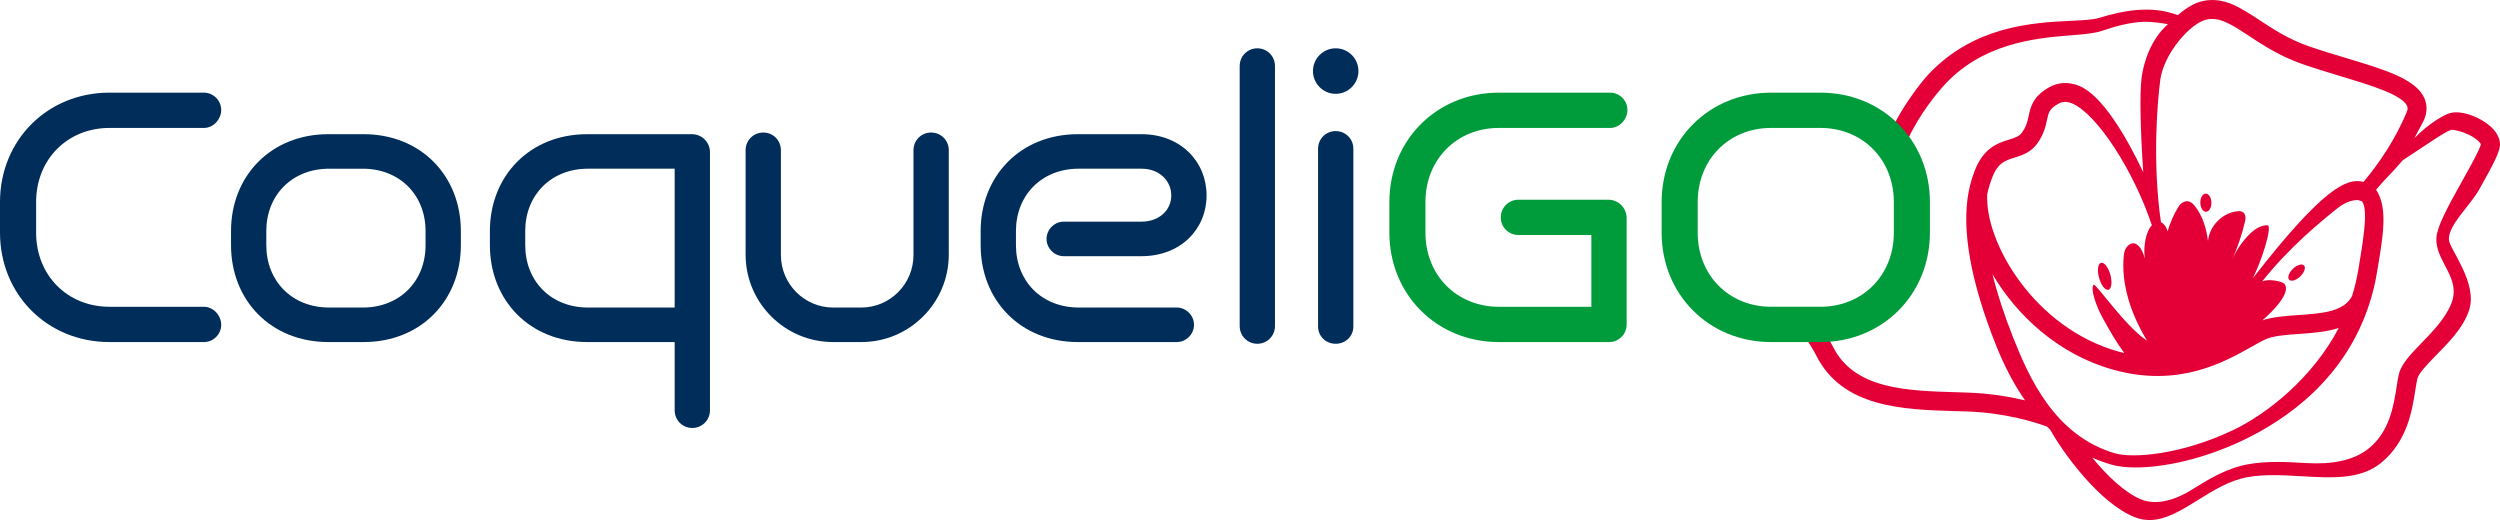 <?xml version="1.0" encoding="UTF-8" standalone="no"?>
<!-- Created with Inkscape (http://www.inkscape.org/) -->

<svg
   width="504.623mm"
   height="104.965mm"
   viewBox="0 0 504.623 104.965"
   version="1.1"
   id="svg40966"
   inkscape:version="1.2.1 (9c6d41e410, 2022-07-14)"
   sodipodi:docname="Logo réseau CoqueliGO Annonay.svg"
   xmlns:inkscape="http://www.inkscape.org/namespaces/inkscape"
   xmlns:sodipodi="http://sodipodi.sourceforge.net/DTD/sodipodi-0.dtd"
   xmlns="http://www.w3.org/2000/svg"
   xmlns:svg="http://www.w3.org/2000/svg">
  <sodipodi:namedview
     id="namedview40968"
     pagecolor="#ffffff"
     bordercolor="#666666"
     borderopacity="1.0"
     inkscape:showpageshadow="2"
     inkscape:pageopacity="0.0"
     inkscape:pagecheckerboard="0"
     inkscape:deskcolor="#d1d1d1"
     inkscape:document-units="mm"
     showgrid="false"
     inkscape:zoom="0.2102413"
     inkscape:cx="-696.81836"
     inkscape:cy="470.88749"
     inkscape:window-width="1680"
     inkscape:window-height="979"
     inkscape:window-x="-8"
     inkscape:window-y="-8"
     inkscape:window-maximized="1"
     inkscape:current-layer="layer1" />
  <defs
     id="defs40963" />
  <g
     inkscape:label="Calque 1"
     inkscape:groupmode="layer"
     id="layer1"
     transform="translate(-258.629,-24.528)">
    <g
       id="g41161">
      <path
         fill-rule="nonzero"
         fill="#002d5a"
         fill-opacity="1"
         d="m 280.719,93.572 c -12.516,0 -22.09,-9.574 -22.09,-22.09 v -6.164 c 0,-12.516 9.575,-22.09 22.09,-22.09 h 19.076 c 1.898,0 3.484,1.585 3.484,3.484 0,1.898 -1.585,3.64 -3.484,3.64 h -19.076 c -8.469,0 -14.8,6.331 -14.8,14.967 v 6.164 c 0,8.636 6.331,14.967 14.8,14.967 h 19.076 c 1.898,0 3.484,1.742 3.484,3.64 0,1.909 -1.585,3.484 -3.484,3.484 z m 0,0"
         id="path40502"
         style="stroke-width:2.67" />
      <path
         fill-rule="nonzero"
         fill="#002d5a"
         fill-opacity="1"
         d="m 344.528,71.169 c 0,-7.28 -5.225,-12.589 -12.662,-12.589 h -6.811 c -7.447,0 -12.672,5.309 -12.672,12.589 v 2.847 c 0,7.29 5.225,12.589 12.672,12.589 h 6.811 c 7.437,0 12.662,-5.298 12.662,-12.589 z m -19.628,22.403 c -11.556,0 -19.639,-8.385 -19.639,-19.556 v -2.847 c 0,-11.16 8.083,-19.556 19.639,-19.556 h 7.123 c 11.556,0 19.629,8.396 19.629,19.556 v 2.847 c 0,11.17 -8.073,19.556 -19.629,19.556 z m 0,0"
         id="path40504"
         style="stroke-width:2.67" />
      <path
         fill-rule="nonzero"
         fill="#002d5a"
         fill-opacity="1"
         d="m 394.81,58.58 h -17.501 c -7.447,0 -12.662,5.309 -12.662,12.589 v 2.847 c 0,7.29 5.215,12.589 12.662,12.589 h 17.501 z m 0,34.992 h -17.657 c -11.556,0 -19.639,-8.385 -19.639,-19.556 v -2.847 c 0,-11.16 8.083,-19.556 19.639,-19.556 h 21.141 c 1.971,0 3.64,1.585 3.64,3.65 v 52.086 c 0,1.982 -1.585,3.567 -3.567,3.567 -1.982,0 -3.557,-1.585 -3.557,-3.567 z m 0,0"
         id="path40506"
         style="stroke-width:2.67" />
      <path
         fill-rule="nonzero"
         fill="#002d5a"
         fill-opacity="1"
         d="m 426.787,93.572 c -9.741,0 -17.658,-7.916 -17.658,-17.647 V 54.836 c 0,-1.982 1.585,-3.557 3.567,-3.557 1.982,0 3.556,1.575 3.556,3.557 v 21.162 c 0,5.861 4.756,10.607 10.534,10.607 h 5.705 c 5.778,0 10.524,-4.746 10.524,-10.607 v -21.162 c 0,-1.982 1.585,-3.557 3.557,-3.557 1.982,0 3.567,1.575 3.567,3.557 v 21.089 c 0,9.731 -7.916,17.647 -17.647,17.647 z m 0,0"
         id="path40508"
         style="stroke-width:2.67" />
      <path
         fill-rule="nonzero"
         fill="#002d5a"
         fill-opacity="1"
         d="m 476.203,93.572 c -11.556,0 -19.629,-8.385 -19.629,-19.556 v -2.847 c 0,-11.16 8.073,-19.556 19.629,-19.556 h 12.829 c 7.916,0 13.142,5.549 13.142,12.359 0,6.8 -5.225,12.265 -13.142,12.265 H 473.356 c -1.898,0 -3.484,-1.585 -3.484,-3.484 0,-1.898 1.585,-3.484 3.484,-3.484 h 15.676 c 3.64,0 6.018,-2.378 6.018,-5.298 0,-2.931 -2.378,-5.392 -6.018,-5.392 h -12.662 c -7.447,0 -12.672,5.309 -12.672,12.589 v 2.847 c 0,7.29 5.225,12.589 12.672,12.589 h 19.785 c 1.898,0 3.483,1.585 3.483,3.484 0,1.909 -1.585,3.484 -3.483,3.484 z m 0,0"
         id="path40510"
         style="stroke-width:2.67" />
      <path
         fill-rule="nonzero"
         fill="#002d5a"
         fill-opacity="1"
         d="m 508.859,37.846 c 0,-1.982 1.585,-3.567 3.556,-3.567 1.982,0 3.567,1.585 3.567,3.567 v 52.514 c 0,1.971 -1.585,3.557 -3.567,3.557 -1.971,0 -3.556,-1.585 -3.556,-3.557 z m 0,0"
         id="path40512"
         style="stroke-width:2.67" />
      <path
         fill-rule="nonzero"
         fill="#002d5a"
         fill-opacity="1"
         d="m 524.681,54.544 c 0,-1.982 1.575,-3.557 3.556,-3.557 1.982,0 3.567,1.575 3.567,3.557 v 35.889 c 0,1.982 -1.585,3.484 -3.567,3.484 -1.982,0 -3.556,-1.502 -3.556,-3.484 z m -1.032,-15.676 c 0,-2.534 2.055,-4.589 4.589,-4.589 2.534,0 4.589,2.055 4.589,4.589 0,2.534 -2.055,4.599 -4.589,4.599 -2.534,0 -4.589,-2.065 -4.589,-4.599"
         id="path40514"
         style="stroke-width:2.67" />
      <path
         fill-rule="nonzero"
         fill="#e40036"
         fill-opacity="1"
         d="m 703.988,67.268 c 0.626,-0.083 1.074,-0.96 1.012,-1.971 -0.061,-1.012 -0.615,-1.763 -1.231,-1.679 -0.615,0.083 -1.064,0.97 -1.001,1.971 0.06,1.012 0.605,1.763 1.22,1.679"
         id="path40516"
         style="stroke-width:2.67" />
      <path
         fill-rule="nonzero"
         fill="#e40036"
         fill-opacity="1"
         d="m 750.411,72.577 c -0.115,1.992 0.824,3.796 1.731,5.528 1.262,2.409 2.451,4.683 1.293,7.666 -1.179,2.983 -3.744,5.642 -6.008,7.979 -2.201,2.274 -4.099,4.224 -4.589,6.32 -0.176,0.73 -0.313,1.575 -0.459,2.545 -0.594,3.807 -1.408,9.022 -5.611,12.422 -2.993,2.409 -7.249,3.275 -12.61,2.962 -3.89,-0.229 -7.906,-0.459 -11.754,0.24 -4.401,0.793 -8.104,3.108 -11.379,5.142 -4.172,2.597 -7.666,2.983 -10.169,1.971 -3.265,-1.314 -6.894,-4.766 -9.908,-8.448 1.241,0.553 2.534,1.022 3.869,1.408 1.293,0.375 2.952,0.574 4.902,0.574 5.611,0 13.569,-1.648 21.569,-5.444 9.032,-4.287 20.818,-12.568 25.657,-27.785 0.626,-1.992 1.105,-3.911 1.439,-5.935 1.262,-7.457 2.326,-13.194 -0.147,-16.907 1.7,-2.055 3.463,-3.619 5.361,-5.924 4.985,-3.285 8.709,-5.872 9.772,-6.143 0.553,-0.136 2.9,0.48 4.454,1.439 1.022,0.647 1.481,1.231 1.575,1.46 -0.229,1.064 -2.211,4.61 -3.671,7.217 -3.129,5.58 -5.194,9.418 -5.319,11.713 M 665.012,92.727 c -1.846,-4.652 -3.244,-8.938 -4.203,-12.849 4.871,8.281 13.246,16.176 24.416,19.285 13.141,3.661 22.361,-1.533 27.868,-4.631 1.032,-0.584 1.919,-1.085 2.691,-1.45 1.606,-0.772 4.182,-0.96 6.894,-1.147 2.566,-0.177 5.455,-0.386 8.02,-1.199 -5.256,10.033 -14.393,17.324 -21.391,20.64 -10.43,4.954 -20.171,5.705 -23.769,4.652 -12.318,-3.588 -17.459,-15.613 -20.526,-23.3 m -5.267,-28.953 c 0.303,-1.523 0.699,-2.587 1.012,-3.4 1.147,-2.993 2.639,-3.452 4.516,-4.036 1.45,-0.449 3.254,-1.012 4.558,-2.816 1.377,-1.919 1.71,-3.525 1.992,-4.819 0.323,-1.512 0.469,-2.201 2.243,-3.212 0.866,-0.501 1.762,-0.521 2.826,-0.083 5.017,2.107 12.453,13.632 16.093,24.593 -1.199,1.158 -1.794,4.412 -1.408,6.727 -1.325,-4.808 -3.995,-3.139 -4.245,-0.803 -0.636,5.997 1.502,12.171 4.694,17.376 -4.402,-2.879 -10.107,-11.306 -10.784,-11.327 -0.793,0.907 0.689,4.662 1.69,6.498 1.45,2.66 2.879,5.152 4.485,7.311 -0.386,-0.083 -0.772,-0.188 -1.168,-0.292 -16.875,-4.704 -26.971,-21.892 -26.502,-31.717 m 59.992,18.033 c -0.375,-0.449 -3.129,-1.095 -4.495,-0.469 5.58,-7.03 12.088,-12.286 15.207,-14.779 1.877,-1.502 3.39,-1.648 4.005,-1.648 0.303,0 0.814,0.209 0.814,0.209 0.136,0.052 0.814,0.49 0.73,3.577 -0.076,2.701 -0.699,6.435 -1.366,10.388 -0.303,1.783 -0.689,3.431 -1.241,5.194 -1.679,3.285 -6.393,3.525 -10.972,3.849 -2.597,0.188 -5.069,0.365 -7.134,1.064 2.211,-1.898 5.861,-5.632 4.454,-7.384 m -25.073,-41.114 c 0.699,-5.298 6.091,-11.587 9.46,-12.244 2.618,-0.521 5.058,1.085 8.438,3.317 2.795,1.836 6.268,4.12 10.815,5.695 2.555,0.887 5.152,1.669 7.666,2.43 5.799,1.742 12.38,3.723 13.434,5.976 0.126,0.282 0.219,0.657 -0.076,1.345 -2.336,5.455 -5.267,9.919 -8.698,14.028 -3.348,-0.887 -8.125,1.189 -22.34,19.441 1.784,-3.588 3.859,-10.044 3.046,-10.69 -1.544,-0.063 -2.91,0.96 -3.984,2.076 -1.398,1.46 -2.534,3.191 -3.327,5.058 1.168,-2.576 2.075,-5.267 2.722,-8.031 0.076,-0.344 0.094,-0.709 0,-1.053 -0.262,-0.897 -0.98,-0.939 -1.606,-0.876 -3.025,0.334 -5.621,2.983 -5.903,6.008 -0.313,-2.493 -1.053,-4.975 -2.586,-6.967 -0.553,-0.73 -1.345,-1.45 -2.472,-0.834 -0.365,0.198 -0.668,0.511 -0.897,0.876 -0.959,1.544 -1.7,3.233 -2.201,4.985 -0.24,-0.98 -0.928,-1.721 -1.345,-1.856 -1.784,-12.39 -0.668,-24.656 -0.136,-28.682 m 68.565,12.693 c -0.126,-1.418 -1.074,-2.806 -2.753,-4.015 -1.919,-1.377 -5.006,-2.597 -7.259,-2.034 -1.074,0.261 -4.308,2.003 -7.269,5.1 0.219,-0.469 1.752,-3.233 1.961,-3.723 0.657,-1.533 0.668,-3.077 0.03,-4.464 -1.773,-3.796 -7.958,-5.663 -15.791,-8.02 -2.472,-0.741 -5.027,-1.512 -7.509,-2.368 -4.099,-1.429 -7.217,-3.473 -9.96,-5.288 -3.828,-2.514 -7.134,-4.693 -11.285,-3.869 -1.679,0.323 -3.484,1.387 -5.194,2.879 -5.423,-2.076 -11.118,-0.897 -16.02,0.584 -1.157,0.355 -3.223,0.449 -5.621,0.563 -7.864,0.365 -19.524,1.116 -28.63,10.743 -1.314,1.387 -4.62,5.59 -6.894,9.96 1.012,0.949 1.929,1.992 2.733,3.139 2.263,-5.038 6.101,-9.543 6.998,-10.544 7.739,-8.709 18.419,-9.783 25.636,-10.357 2.753,-0.219 4.923,-0.386 6.519,-0.928 2.68,-0.907 5.601,-1.731 8.521,-1.825 1.158,-0.042 3.64,0.261 4.767,0.49 -3.4,2.983 -4.902,7.635 -5.309,10.784 -0.417,3.139 -0.251,10.524 0.323,19.086 -3.504,-7.416 -8.344,-15.488 -12.849,-17.386 -2.149,-0.897 -4.297,-0.803 -6.195,0.282 -3.244,1.856 -3.682,3.922 -4.078,5.736 -0.229,1.085 -0.449,2.117 -1.356,3.379 -0.532,0.741 -1.252,0.991 -2.587,1.408 -2.169,0.667 -5.131,1.585 -6.956,6.31 -0.344,0.907 -0.855,2.336 -1.22,4.255 -1.45,7.645 0.397,18.033 5.496,30.872 1.711,4.287 3.671,8.02 5.893,11.202 -3.108,-0.741 -7.072,-1.408 -11.588,-1.564 -0.74,-0.031 -1.481,-0.052 -2.242,-0.073 -10.159,-0.302 -20.672,-0.605 -24.958,-9.23 -0.147,-0.282 -0.615,-1.126 -0.792,-1.439 -0.563,0.042 -1.116,0.063 -1.69,0.063 h -2.764 c 0.406,0.647 1.418,2.253 1.825,3.077 5.309,10.67 17.512,11.024 28.275,11.348 0.741,0.021 1.481,0.042 2.222,0.063 7.666,0.261 13.6,2.117 16.145,3.056 0.219,0.209 0.438,0.428 0.657,0.636 2.639,4.746 9.887,14.748 16.98,17.616 1.032,0.417 2.044,0.605 3.045,0.605 3.296,0 6.467,-1.971 9.773,-4.026 3.118,-1.95 6.352,-3.963 10.033,-4.631 3.41,-0.615 7.196,-0.396 10.857,-0.188 6.112,0.365 11.89,0.699 16.03,-2.649 5.35,-4.328 6.331,-10.628 6.978,-14.8 0.147,-0.887 0.262,-1.658 0.406,-2.242 0.251,-1.074 1.961,-2.847 3.609,-4.547 2.399,-2.472 5.559,-5.476 6.821,-9.251 1.836,-5.507 -3.995,-12.391 -4.068,-14.268 -0.126,-2.993 4.255,-6.79 6.143,-10.169 3.119,-5.559 4.287,-7.812 4.172,-9.335"
         id="path40518"
         style="stroke-width:2.67" />
      <path
         fill-rule="nonzero"
         fill="#e40036"
         fill-opacity="1"
         d="m 721.646,81.119 c 0.876,-0.261 1.825,-1.168 2.128,-2.034 0.303,-0.866 -0.168,-1.356 -1.032,-1.095 -0.876,0.25 -1.825,1.158 -2.128,2.023 -0.303,0.866 0.168,1.356 1.032,1.106"
         id="path40520"
         style="stroke-width:2.67" />
      <path
         fill-rule="nonzero"
         fill="#e40036"
         fill-opacity="1"
         d="m 684.214,83.017 c 0.626,-0.167 0.803,-1.533 0.386,-3.035 -0.417,-1.502 -1.251,-2.576 -1.888,-2.399 -0.626,0.167 -0.803,1.533 -0.386,3.035 0.407,1.502 1.262,2.576 1.888,2.399"
         id="path40522"
         style="stroke-width:2.67" />
      <path
         fill-rule="nonzero"
         fill="#009c3c"
         fill-opacity="1"
         d="m 640.899,65.318 c 0,-8.636 -6.341,-14.967 -14.81,-14.967 h -9.971 c -8.469,0 -14.81,6.331 -14.81,14.967 v 6.174 c 0,8.625 6.341,14.956 14.81,14.956 h 9.971 c 8.469,0 14.81,-6.331 14.81,-14.956 z M 616.118,93.572 c -12.516,0 -22.09,-9.574 -22.09,-22.08 v -6.174 c 0,-12.516 9.575,-22.09 22.09,-22.09 h 9.971 c 12.516,0 22.09,9.574 22.09,22.09 v 6.174 c 0,12.505 -9.575,22.08 -22.09,22.08 z m 0,0"
         id="path40524"
         style="stroke-width:2.67" />
      <path
         fill-rule="nonzero"
         fill="#009c3c"
         fill-opacity="1"
         d="m 561.164,93.572 c -12.516,0 -22.09,-9.574 -22.09,-22.09 v -6.164 c 0,-12.516 9.574,-22.09 22.09,-22.09 h 22.487 c 1.898,0 3.473,1.585 3.473,3.484 0,1.898 -1.575,3.64 -3.473,3.64 h -22.487 c -8.469,0 -14.81,6.331 -14.81,14.967 v 6.164 c 0,8.636 6.341,14.967 14.81,14.967 h 18.68 v -14.487 h -14.727 c -1.971,0 -3.556,-1.575 -3.556,-3.557 0,-1.982 1.585,-3.567 3.556,-3.567 h 18.137 c 2.055,0 3.713,1.658 3.713,3.723 v 21.454 c 0,1.982 -1.575,3.557 -3.556,3.557 z m 0,0"
         id="path40526"
         style="stroke-width:2.67" />
    </g>
  </g>
</svg>
